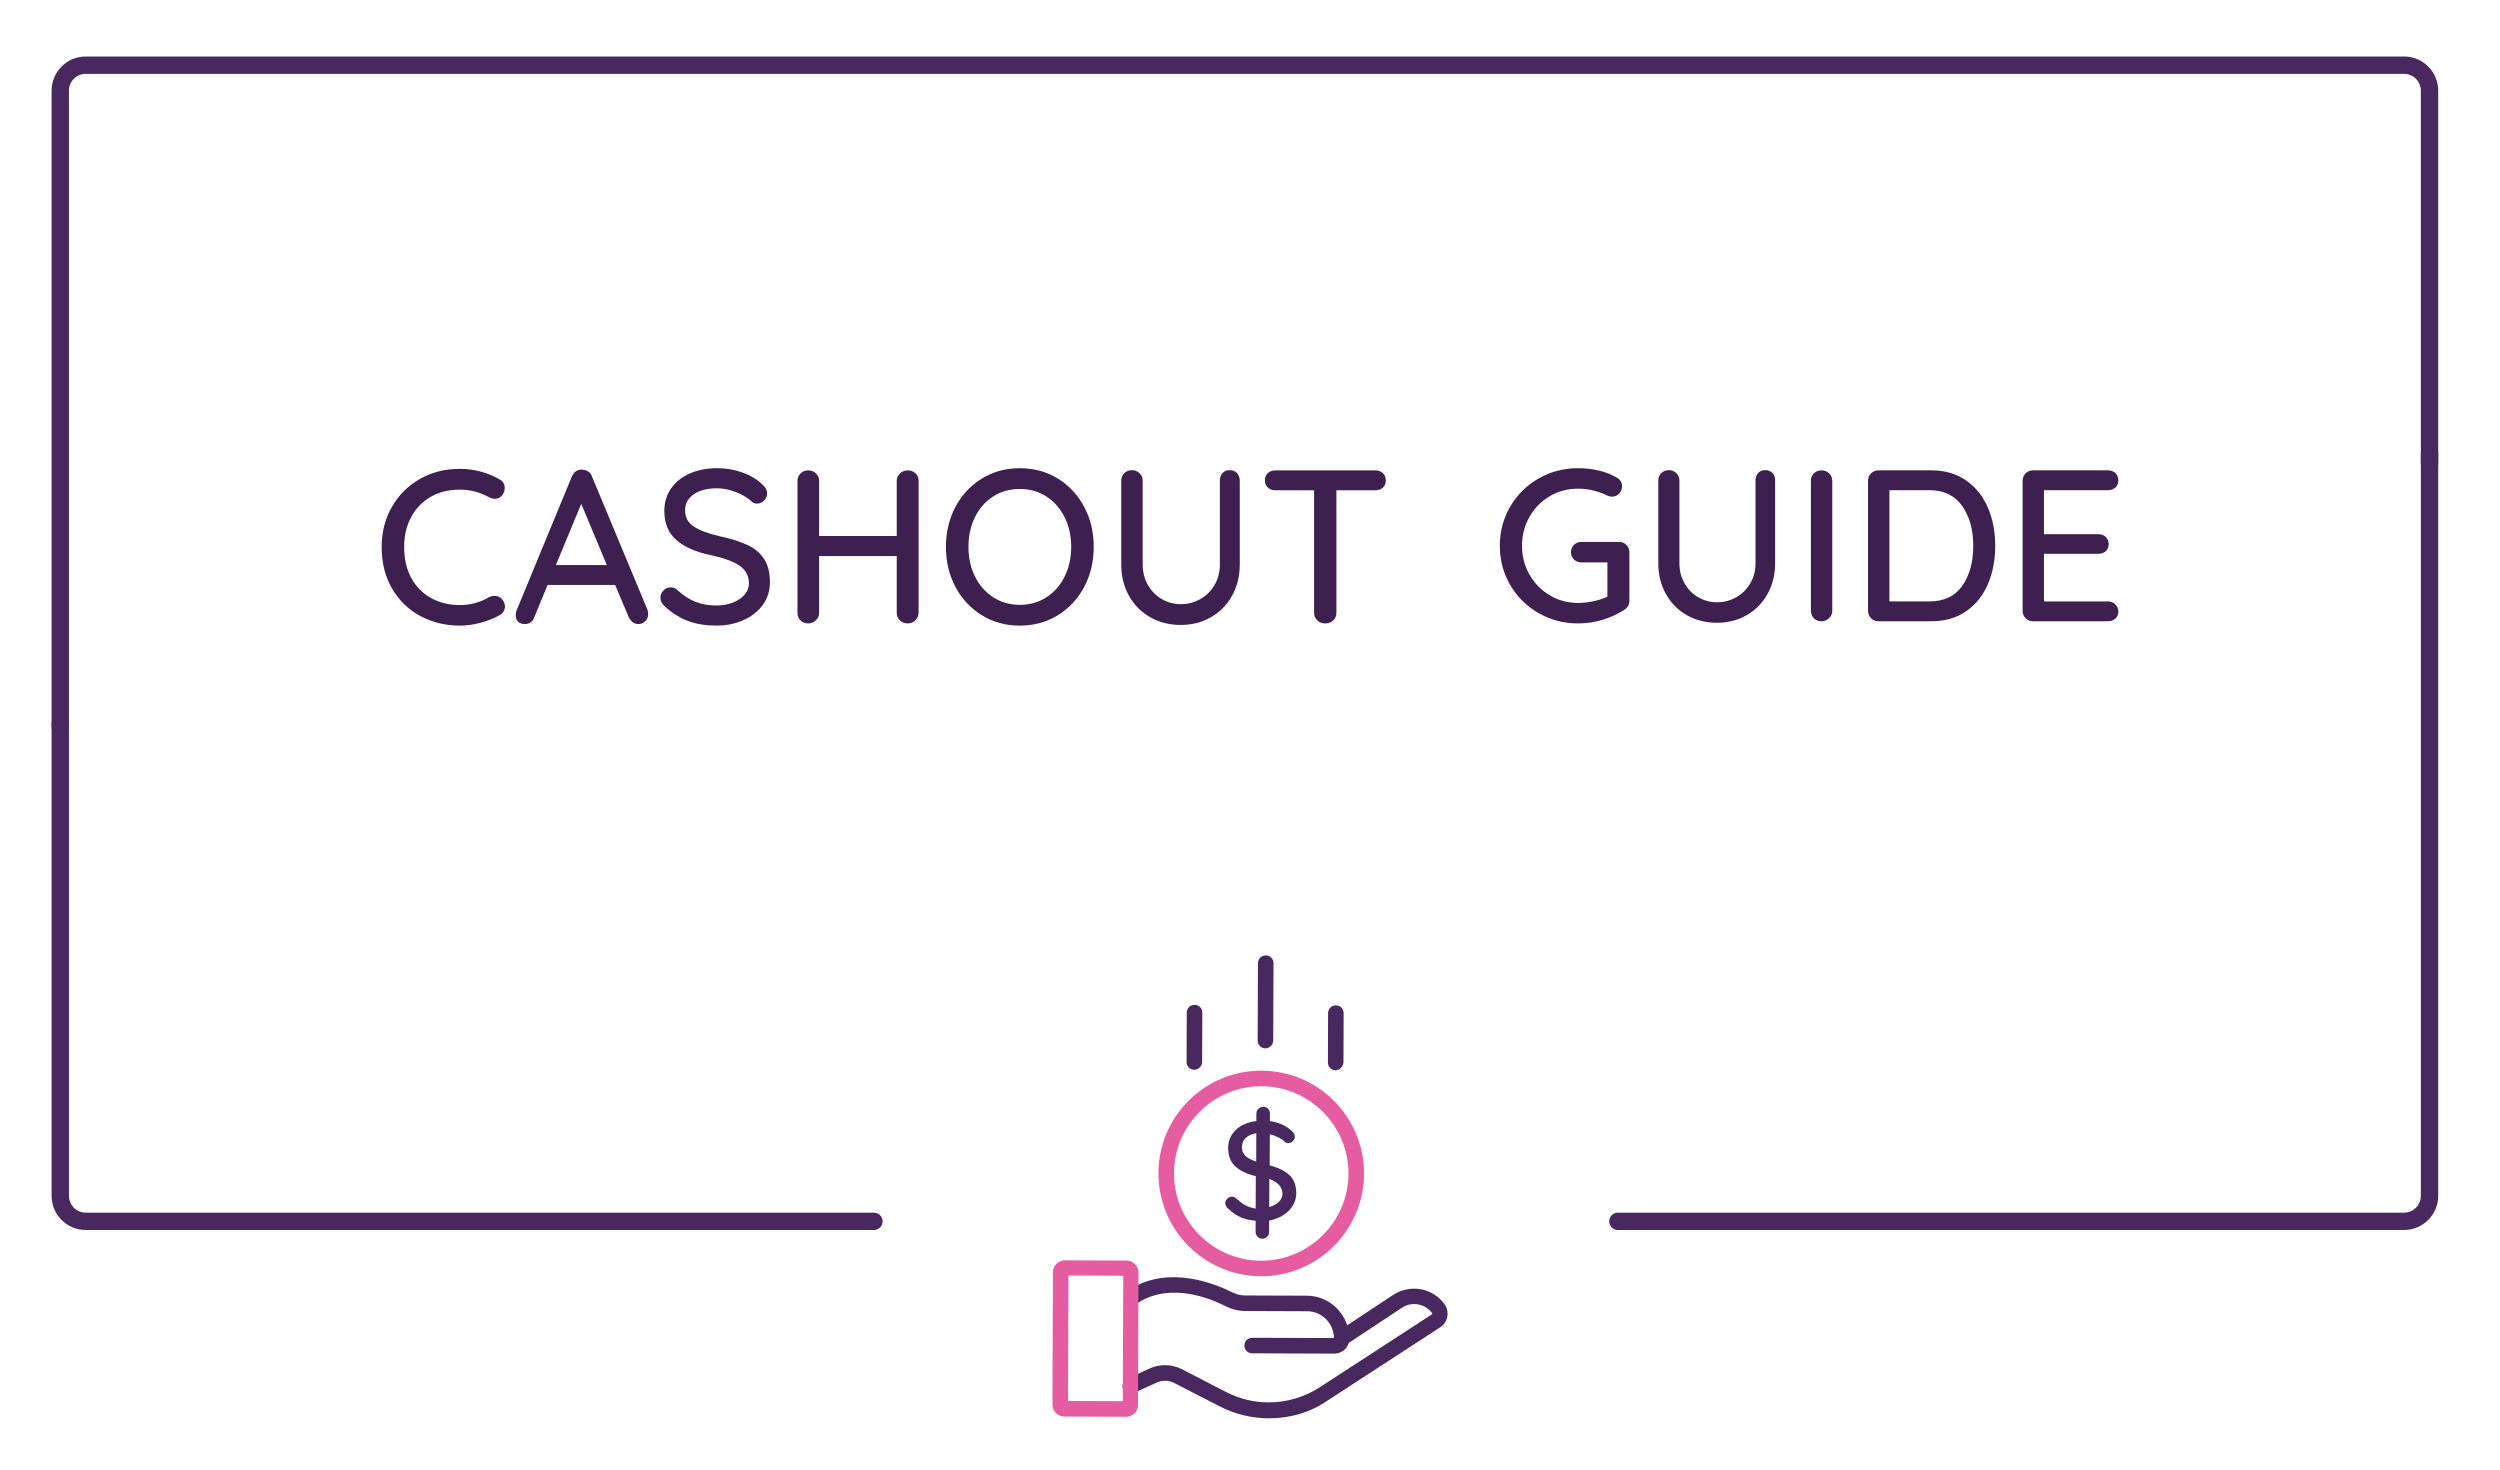 <?xml version="1.0" encoding="utf-8"?>
<!-- Generator: Adobe Illustrator 27.5.0, SVG Export Plug-In . SVG Version: 6.00 Build 0)  -->
<svg version="1.1" id="Layer_1" xmlns="http://www.w3.org/2000/svg" xmlns:xlink="http://www.w3.org/1999/xlink" x="0px" y="0px"
	 viewBox="0 0 929.797 546.662" style="enable-background:new 0 0 929.797 546.662;" xml:space="preserve">
<style type="text/css">
	.st0{fill:#49275F;}
	.st1{fill:#E65CA1;}
	.st2{fill:#3D1F50;}
</style>
<g>
	<g>
		<g>
			<g>
				<g>
					<path class="st0" d="M22.419,273.679c-1.783,0-3.229-1.446-3.229-3.229V33.704c0-6.997,5.692-12.689,12.688-12.689
						h862.247c6.997,0,12.689,5.692,12.689,12.689v138.905c0,1.783-1.446,3.229-3.229,3.229
						c-1.783,0-3.229-1.446-3.229-3.229V33.704c0-3.436-2.795-6.231-6.231-6.231H31.878
						c-3.435,0-6.231,2.795-6.231,6.231v236.747C25.648,272.233,24.202,273.679,22.419,273.679z"/>
				</g>
			</g>
		</g>
	</g>
	<g>
		<g>
			<g>
				<g>
					<path class="st0" d="M325.031,457.461H31.878c-6.996,0-12.688-5.691-12.688-12.688v-175.746
						c0-1.783,1.446-3.229,3.229-3.229s3.229,1.446,3.229,3.229v175.746c0,3.435,2.795,6.231,6.231,6.231h293.153
						c1.783,0,3.229,1.446,3.229,3.229S326.814,457.461,325.031,457.461z"/>
				</g>
			</g>
		</g>
	</g>
	<g>
		<g>
			<g>
				<g>
					<path class="st0" d="M894.125,457.461H601.72c-1.783,0-3.229-1.446-3.229-3.229s1.446-3.229,3.229-3.229h292.405
						c3.436,0,6.231-2.795,6.231-6.231v-276.36c0-1.783,1.446-3.229,3.229-3.229c1.783,0,3.229,1.446,3.229,3.229
						v276.36C906.813,451.769,901.121,457.461,894.125,457.461z"/>
				</g>
			</g>
		</g>
	</g>
</g>
<g>
	<g>
		<path class="st0" d="M444.192,397.862c-1.635-0.006-2.888-1.268-2.882-2.903l0.068-18.36
			c0.006-1.635,1.268-2.888,2.903-2.882c1.635,0.006,2.888,1.268,2.882,2.903l-0.067,18.36
			C447.09,396.49,445.701,397.868,444.192,397.862z"/>
	</g>
	<g>
		<path class="st0" d="M496.757,398.055c-1.635-0.006-2.888-1.268-2.882-2.903l0.067-18.36
			c0.006-1.635,1.268-2.888,2.903-2.882c1.635,0.006,2.888,1.268,2.882,2.903l-0.067,18.36
			C499.529,396.682,498.266,398.061,496.757,398.055z"/>
	</g>
	<g>
		<path class="st0" d="M470.63,389.911c-1.635-0.006-2.888-1.268-2.882-2.903l0.106-28.798
			c0.006-1.635,1.268-2.888,2.903-2.882c1.635,0.006,2.888,1.268,2.882,2.903l-0.106,28.798
			C473.527,388.538,472.139,389.916,470.63,389.911z"/>
	</g>
	<g>
		<path class="st1" d="M468.936,474.664c-21.001-0.077-38.166-17.243-38.089-38.369
			c0.077-21.127,17.243-38.166,38.37-38.089c21.127,0.077,38.166,17.243,38.089,38.37
			C507.228,457.576,490.062,474.741,468.936,474.664z M469.195,403.99c-17.857-0.066-32.498,14.468-32.564,32.325
			c-0.066,17.857,14.468,32.498,32.325,32.564c17.857,0.066,32.498-14.468,32.564-32.325
			C501.586,418.697,487.052,404.056,469.195,403.99z"/>
	</g>
	<g>
		<g>
			<path class="st0" d="M479.211,450.431c-1.893,1.754-4.287,3.002-7.181,3.495l-0.016,4.276
				c-0.003,0.754-0.257,1.382-0.761,1.758c-0.505,0.501-1.135,0.75-1.763,0.748
				c-0.754-0.003-1.257-0.256-1.758-0.761c-0.501-0.505-0.75-1.135-0.748-1.763l0.015-4.15
				c-2.012-0.133-3.896-0.643-5.529-1.278c-1.632-0.76-3.137-1.772-4.641-3.161
				c-0.752-0.632-1.127-1.387-1.124-2.142c0.002-0.629,0.256-1.131,0.76-1.632
				c0.505-0.501,1.009-0.751,1.763-0.748c0.629,0.002,1.131,0.256,1.507,0.634
				c1.128,1.01,2.257,1.895,3.386,2.527c1.129,0.633,2.511,1.015,3.894,1.272l0.044-12.072
				c-3.392-0.767-5.903-2.034-7.657-3.675c-1.755-1.641-2.627-3.908-2.616-6.8
				c0.01-2.767,1.024-5.027,2.917-6.78c1.893-1.754,4.412-2.876,7.557-3.242l0.01-2.767
				c0.003-0.754,0.257-1.382,0.761-1.758c0.505-0.501,1.135-0.75,1.889-0.748
				c0.754,0.003,1.257,0.256,1.758,0.761c0.501,0.505,0.625,1.134,0.622,1.763l-0.01,2.767
				c1.634,0.257,3.141,0.64,4.522,1.274c1.381,0.634,2.51,1.393,3.513,2.277c0.752,0.757,1.252,1.388,1.249,2.268
				c-0.002,0.629-0.256,1.131-0.76,1.632c-0.505,0.501-1.009,0.751-1.638,0.749
				c-0.503-0.002-0.88-0.129-1.256-0.382c-0.626-0.631-1.379-1.263-2.509-1.77
				c-1.004-0.507-2.009-0.888-3.14-1.143l-0.043,11.569c3.392,0.893,5.777,2.159,7.406,3.674
				c1.629,1.515,2.501,3.908,2.49,6.926C481.992,446.417,481.104,448.551,479.211,450.431z M463.19,429.874
				c0.877,0.883,2.258,1.517,4.016,2.152l0.039-10.563c-1.636,0.245-3.021,0.869-3.905,1.746
				c-1.009,0.877-1.391,2.007-1.395,3.264C461.814,427.857,462.312,428.99,463.19,429.874z M475.576,447.022
				c0.883-0.877,1.39-1.881,1.395-3.013c0.005-1.383-0.494-2.391-1.246-3.274c-0.877-0.883-2.006-1.642-3.639-2.277
				l-0.038,10.438C473.559,448.524,474.693,447.899,475.576,447.022z"/>
		</g>
	</g>
	<g>
		<path class="st0" d="M496.245,503.436l-30.558-0.112c-1.635-0.006-2.888-1.268-2.882-2.903
			c0.006-1.635,1.268-2.888,2.903-2.882l30.432,0.112c-0.105-5.534-4.491-9.951-10.024-9.972l-23.013-0.085
			c-2.515-0.009-5.028-0.647-7.287-1.787c-5.648-2.913-20.214-8.877-32.188-1.502
			c-1.387,0.875-3.145,0.366-4.021-0.895c-0.875-1.387-0.366-3.145,0.895-4.021
			c14.369-8.876,31.195-2.023,37.848,1.271c1.506,0.76,3.14,1.143,4.649,1.149l23.013,0.084
			c8.803,0.032,15.819,7.226,15.787,15.903C501.913,500.942,499.388,503.448,496.245,503.436z"/>
	</g>
	<g>
		<path class="st0" d="M471.885,527.492c-6.413-0.024-12.695-1.556-18.344-4.469l-16.694-8.613
			c-2.134-1.14-4.649-1.149-6.79-0.151l-8.44,3.867c-1.386,0.624-3.144-0.011-3.893-1.397
			c-0.624-1.386,0.012-3.144,1.398-3.893l8.44-3.867c3.779-1.747,8.18-1.605,11.82,0.169l16.694,8.613
			c4.895,2.533,10.298,3.81,15.705,3.83c6.791,0.025,13.337-1.963,19.009-5.589l41.725-27.136
			c0.126,0.001,0.126-0.125,0.127-0.251c0.001-0.126,0.001-0.126,0.001-0.252
			c-2.628-3.531-7.655-4.429-11.311-1.928l-20.8,13.757c-1.387,0.875-3.146,0.491-4.021-0.769
			c-0.875-1.387-0.491-3.146,0.769-4.021l20.8-13.757c6.303-4.127,14.723-2.712,19.102,3.34
			c1.001,1.387,1.372,3.023,1.115,4.657c-0.257,1.634-1.269,3.139-2.656,4.014l-41.725,27.136
			C487.487,525.286,479.808,527.521,471.885,527.492z"/>
	</g>
	<g>
		<path class="st1" d="M418.819,526.92l-23.013-0.085c-2.389-0.009-4.394-2.028-4.385-4.418l0.181-49.295
			c0.009-2.389,2.028-4.394,4.418-4.385l23.013,0.084c2.389,0.009,4.394,2.028,4.385,4.418l-0.181,49.295
			C423.353,524.924,421.334,526.929,418.819,526.92z M397.21,521.056l20.372,0.075l0.171-46.655l-20.372-0.075
			L397.21,521.056z"/>
	</g>
</g>
<g>
	<path class="st2" d="M187.722,181.53c0,0.975-0.326,1.87-0.976,2.683c-0.651,0.867-1.545,1.301-2.683,1.301
		c-0.76,0-1.492-0.189-2.195-0.569c-3.362-1.897-6.993-2.846-10.896-2.846c-4.066,0-7.657,0.894-10.774,2.683
		c-3.118,1.788-5.543,4.296-7.278,7.521c-1.735,3.226-2.602,6.925-2.602,11.099c0,4.5,0.894,8.375,2.683,11.627
		c1.789,3.253,4.255,5.732,7.399,7.441c3.143,1.707,6.668,2.561,10.571,2.561c4.011,0,7.643-0.976,10.896-2.927
		c0.65-0.326,1.354-0.488,2.114-0.488c1.192,0,2.141,0.461,2.846,1.382c0.65,0.813,0.976,1.681,0.976,2.602
		c0,0.651-0.176,1.26-0.528,1.829c-0.354,0.569-0.828,1.016-1.423,1.341c-2.114,1.194-4.486,2.142-7.115,2.846
		c-2.63,0.704-5.218,1.057-7.765,1.057c-5.258,0-10.097-1.165-14.514-3.496
		c-4.419-2.33-7.942-5.718-10.571-10.164c-2.63-4.444-3.943-9.648-3.943-15.612
		c0-5.475,1.261-10.42,3.781-14.839c2.521-4.418,5.989-7.888,10.408-10.408c4.418-2.52,9.363-3.781,14.839-3.781
		c5.257,0,10.191,1.301,14.799,3.903C187.072,178.982,187.722,180.066,187.722,181.53z"/>
	<path class="st2" d="M241.062,228.365c0,1.085-0.366,1.979-1.098,2.683c-0.732,0.705-1.586,1.057-2.562,1.057
		c-0.759,0-1.451-0.231-2.073-0.691c-0.624-0.46-1.126-1.098-1.504-1.911l-5.041-11.953h-25.125l-4.96,12.034
		c-0.272,0.813-0.719,1.437-1.341,1.87c-0.624,0.434-1.315,0.65-2.074,0.65c-1.138,0-2.006-0.297-2.602-0.894
		c-0.597-0.596-0.894-1.409-0.894-2.439c0-0.216,0.054-0.651,0.163-1.3l20.735-50.251
		c0.379-0.866,0.907-1.531,1.586-1.992c0.677-0.46,1.449-0.636,2.317-0.528c0.813,0,1.545,0.217,2.195,0.65
		c0.65,0.434,1.11,1.057,1.382,1.87l20.654,49.601C240.981,227.308,241.062,227.824,241.062,228.365z
		 M206.748,210.151h18.946l-9.514-22.768L206.748,210.151z"/>
	<path class="st2" d="M256.023,231.008c-3.036-1.11-5.936-2.913-8.7-5.407c-1.139-0.976-1.707-2.087-1.707-3.334
		c0-0.976,0.378-1.856,1.138-2.643c0.759-0.785,1.653-1.179,2.683-1.179c0.921,0,1.708,0.299,2.358,0.895
		c2.167,2.006,4.403,3.483,6.708,4.431c2.303,0.949,4.92,1.423,7.847,1.423c3.415,0,6.302-0.785,8.659-2.358
		c2.358-1.572,3.537-3.55,3.537-5.936c-0.054-2.818-1.234-5.001-3.537-6.546
		c-2.305-1.545-5.814-2.832-10.53-3.862c-5.583-1.139-9.879-3.009-12.888-5.611
		c-3.009-2.602-4.513-6.207-4.513-10.815c0-3.197,0.84-6.003,2.52-8.416c1.68-2.411,4.011-4.268,6.993-5.569
		c2.98-1.301,6.342-1.952,10.083-1.952c3.36,0,6.532,0.542,9.514,1.626c2.98,1.085,5.393,2.521,7.236,4.31
		c1.247,1.085,1.87,2.25,1.87,3.496c0,0.975-0.366,1.843-1.098,2.602c-0.732,0.759-1.614,1.138-2.642,1.138
		c-0.76,0-1.382-0.216-1.87-0.651c-1.41-1.409-3.362-2.602-5.855-3.578c-2.494-0.975-4.878-1.464-7.155-1.464
		c-3.632,0-6.519,0.746-8.66,2.236c-2.142,1.492-3.212,3.455-3.212,5.895c0,2.656,1.07,4.689,3.212,6.098
		c2.141,1.411,5.326,2.602,9.555,3.578c4.228,0.922,7.684,2.006,10.367,3.253c2.683,1.247,4.756,2.982,6.22,5.204
		c1.464,2.223,2.196,5.122,2.196,8.7c0,3.144-0.882,5.936-2.643,8.375c-1.762,2.439-4.161,4.338-7.196,5.692
		c-3.036,1.354-6.37,2.033-10.001,2.033C262.555,232.675,259.058,232.118,256.023,231.008z"/>
	<path class="st2" d="M340.505,176.041c0.759,0.732,1.138,1.667,1.138,2.805v49.031
		c-0.054,1.139-0.461,2.088-1.219,2.846c-0.76,0.76-1.736,1.139-2.928,1.139c-1.085,0-2.02-0.379-2.805-1.139
		c-0.787-0.758-1.18-1.707-1.18-2.846v-21.06h-28.865v21.06c0,1.139-0.407,2.088-1.22,2.846
		c-0.813,0.76-1.762,1.139-2.846,1.139c-1.193,0-2.155-0.379-2.887-1.139c-0.732-0.758-1.098-1.707-1.098-2.846
		v-49.031c0-1.084,0.379-2.005,1.139-2.765c0.758-0.759,1.734-1.139,2.927-1.139c1.084,0,2.019,0.38,2.806,1.139
		c0.785,0.76,1.179,1.681,1.179,2.765v20.49h28.865v-20.49c0-1.084,0.407-2.005,1.22-2.765
		c0.813-0.759,1.761-1.139,2.846-1.139C338.769,174.943,339.745,175.309,340.505,176.041z"/>
	<path class="st2" d="M403.237,218.283c-2.358,4.446-5.625,7.956-9.798,10.53c-4.175,2.575-8.891,3.862-14.148,3.862
		c-5.258,0-9.975-1.287-14.148-3.862c-4.175-2.574-7.441-6.084-9.798-10.53c-2.358-4.444-3.537-9.404-3.537-14.88
		c0-5.475,1.179-10.434,3.537-14.88c2.358-4.444,5.623-7.955,9.798-10.53c4.174-2.574,8.89-3.862,14.148-3.862
		c5.257,0,9.973,1.288,14.148,3.862c4.173,2.575,7.44,6.085,9.798,10.53c2.358,4.446,3.537,9.405,3.537,14.88
		C406.774,208.879,405.595,213.838,403.237,218.283z M395.959,192.385c-1.626-3.279-3.89-5.854-6.789-7.724
		c-2.901-1.87-6.194-2.805-9.879-2.805c-3.687,0-6.98,0.922-9.879,2.765c-2.901,1.843-5.163,4.405-6.79,7.684
		c-1.626,3.281-2.439,6.98-2.439,11.099c0,4.066,0.813,7.739,2.439,11.018c1.627,3.28,3.889,5.854,6.79,7.724
		c2.899,1.87,6.192,2.805,9.879,2.805c3.686,0,6.979-0.935,9.879-2.805c2.899-1.87,5.163-4.444,6.789-7.724
		c1.627-3.28,2.44-6.952,2.44-11.018C398.399,199.337,397.586,195.665,395.959,192.385z"/>
	<path class="st2" d="M460.073,175.96c0.677,0.732,1.016,1.667,1.016,2.805v31.224c0,4.282-0.949,8.131-2.846,11.546
		c-1.898,3.415-4.513,6.086-7.847,8.009c-3.334,1.925-7.088,2.887-11.261,2.887c-4.229,0-8.024-0.962-11.384-2.887
		c-3.362-1.923-5.99-4.594-7.888-8.009c-1.898-3.415-2.846-7.264-2.846-11.546v-31.224
		c0-1.139,0.379-2.074,1.139-2.805c0.758-0.732,1.734-1.098,2.927-1.098c1.029,0,1.938,0.38,2.724,1.139
		c0.785,0.759,1.18,1.68,1.18,2.764v31.224c0,2.819,0.651,5.354,1.952,7.602
		c1.301,2.25,3.035,3.998,5.204,5.245c2.168,1.247,4.499,1.87,6.993,1.87c2.601,0,5.013-0.622,7.236-1.87
		c2.222-1.247,3.997-2.995,5.326-5.245c1.327-2.249,1.992-4.783,1.992-7.602v-31.224
		c0-1.139,0.326-2.074,0.976-2.805c0.65-0.732,1.545-1.098,2.683-1.098
		C458.488,174.862,459.395,175.228,460.073,175.96z"/>
	<path class="st2" d="M514.308,175.96c0.732,0.679,1.098,1.586,1.098,2.724c0,1.138-0.366,2.033-1.098,2.683
		c-0.732,0.65-1.667,0.976-2.805,0.976h-14.473v45.616c0,1.085-0.394,2.007-1.179,2.765
		c-0.787,0.76-1.776,1.139-2.968,1.139c-1.193,0-2.182-0.379-2.968-1.139c-0.786-0.758-1.179-1.679-1.179-2.765
		v-45.616h-14.392c-1.139,0-2.074-0.338-2.805-1.016c-0.732-0.677-1.098-1.585-1.098-2.724
		c0-1.083,0.366-1.964,1.098-2.642c0.732-0.677,1.667-1.016,2.805-1.016h37.159
		C512.641,174.943,513.576,175.282,514.308,175.96z"/>
	<path class="st2" d="M604.919,202.675c0.722,0.749,1.082,1.657,1.082,2.726v18.041c0,1.443-0.641,2.566-1.924,3.368
		c-2.459,1.603-5.159,2.845-8.098,3.728c-2.94,0.882-5.961,1.323-9.06,1.323c-5.346,0-10.251-1.283-14.714-3.849
		c-4.464-2.566-7.978-6.053-10.544-10.464c-2.566-4.41-3.849-9.261-3.849-14.553
		c0-5.292,1.283-10.143,3.849-14.553c2.566-4.41,6.08-7.899,10.544-10.464c4.463-2.566,9.367-3.849,14.714-3.849
		c2.672,0,5.252,0.295,7.738,0.882c2.486,0.589,4.717,1.471,6.695,2.646c0.641,0.375,1.123,0.829,1.443,1.363
		c0.321,0.535,0.481,1.123,0.481,1.764c0,1.07-0.361,1.992-1.083,2.766c-0.722,0.776-1.591,1.163-2.606,1.163
		c-0.802,0-1.497-0.187-2.085-0.561c-3.475-1.604-7.004-2.406-10.584-2.406c-3.849,0-7.365,0.936-10.544,2.806
		c-3.181,1.872-5.693,4.438-7.537,7.698c-1.844,3.261-2.766,6.843-2.766,10.744c0,3.903,0.922,7.471,2.766,10.704
		c1.844,3.235,4.356,5.801,7.537,7.698c3.18,1.897,6.695,2.847,10.544,2.847c1.817,0,3.728-0.213,5.733-0.642
		c2.005-0.426,3.728-0.988,5.172-1.684v-12.749h-9.702c-1.07,0-1.979-0.36-2.727-1.082
		c-0.749-0.722-1.122-1.616-1.122-2.686c0-1.123,0.373-2.045,1.122-2.767c0.748-0.722,1.656-1.082,2.727-1.082
		h14.112C603.302,201.553,604.198,201.927,604.919,202.675z"/>
	<path class="st2" d="M659.202,175.934c0.668,0.722,1.002,1.644,1.002,2.767v30.79c0,4.222-0.936,8.018-2.806,11.385
		c-1.872,3.368-4.45,6.002-7.737,7.898c-3.288,1.899-6.99,2.847-11.105,2.847c-4.17,0-7.912-0.948-11.226-2.847
		c-3.315-1.896-5.907-4.53-7.778-7.898c-1.871-3.367-2.806-7.163-2.806-11.385v-30.79
		c0-1.123,0.373-2.045,1.123-2.767c0.748-0.722,1.71-1.082,2.886-1.082c1.015,0,1.911,0.375,2.686,1.123
		c0.775,0.749,1.163,1.657,1.163,2.726v30.79c0,2.779,0.641,5.279,1.924,7.497c1.283,2.219,2.993,3.943,5.131,5.172
		c2.138,1.23,4.437,1.844,6.896,1.844c2.565,0,4.943-0.614,7.136-1.844c2.191-1.229,3.942-2.953,5.252-5.172
		c1.309-2.218,1.964-4.717,1.964-7.497v-30.79c0-1.123,0.321-2.045,0.963-2.767
		c0.641-0.722,1.523-1.082,2.645-1.082C657.638,174.852,658.533,175.213,659.202,175.934z"/>
	<path class="st2" d="M680.249,229.937c-0.802,0.749-1.738,1.123-2.806,1.123c-1.176,0-2.125-0.373-2.847-1.123
		c-0.722-0.747-1.082-1.683-1.082-2.806v-48.35c0-1.069,0.373-1.977,1.123-2.726
		c0.747-0.748,1.71-1.123,2.886-1.123c1.069,0,1.991,0.375,2.767,1.123c0.774,0.749,1.163,1.657,1.163,2.726v48.35
		C681.452,228.254,681.051,229.19,680.249,229.937z"/>
	<path class="st2" d="M731.246,178.701c3.58,2.513,6.28,5.893,8.098,10.143c1.817,4.25,2.726,8.968,2.726,14.152
		c0,5.24-0.91,9.983-2.726,14.233c-1.818,4.249-4.518,7.617-8.098,10.102c-3.582,2.486-7.886,3.728-12.91,3.728
		h-19.725c-1.07,0-1.979-0.373-2.726-1.123c-0.749-0.747-1.123-1.655-1.123-2.726v-48.43
		c0-1.069,0.373-1.977,1.123-2.726c0.748-0.748,1.656-1.123,2.726-1.123h19.725
		C723.36,174.932,727.664,176.189,731.246,178.701z M729.802,217.869c2.726-3.876,4.09-8.832,4.09-14.874
		c0-5.986-1.377-10.931-4.13-14.834c-2.754-3.901-6.829-5.854-12.228-5.854h-14.834v41.374h14.834
		C722.987,223.683,727.076,221.746,729.802,217.869z"/>
	<path class="st2" d="M786.771,224.806c0.722,0.748,1.082,1.631,1.082,2.645c0,1.07-0.361,1.938-1.082,2.606
		c-0.722,0.67-1.644,1.002-2.767,1.002h-27.903c-1.07,0-1.979-0.373-2.726-1.123
		c-0.749-0.747-1.123-1.655-1.123-2.726v-48.43c0-1.069,0.373-1.977,1.123-2.726
		c0.747-0.748,1.656-1.123,2.726-1.123h27.903c1.123,0,2.045,0.348,2.767,1.043
		c0.722,0.695,1.082,1.603,1.082,2.726c0,1.07-0.361,1.938-1.082,2.606c-0.722,0.669-1.644,1.002-2.767,1.002
		h-23.814v16.358h20.206c1.123,0,2.045,0.348,2.766,1.042c0.722,0.695,1.082,1.578,1.082,2.646
		c0,1.123-0.361,2.005-1.082,2.646c-0.722,0.641-1.644,0.962-2.766,0.962h-20.206v17.721h23.814
		C785.127,223.683,786.05,224.058,786.771,224.806z"/>
</g>
</svg>
